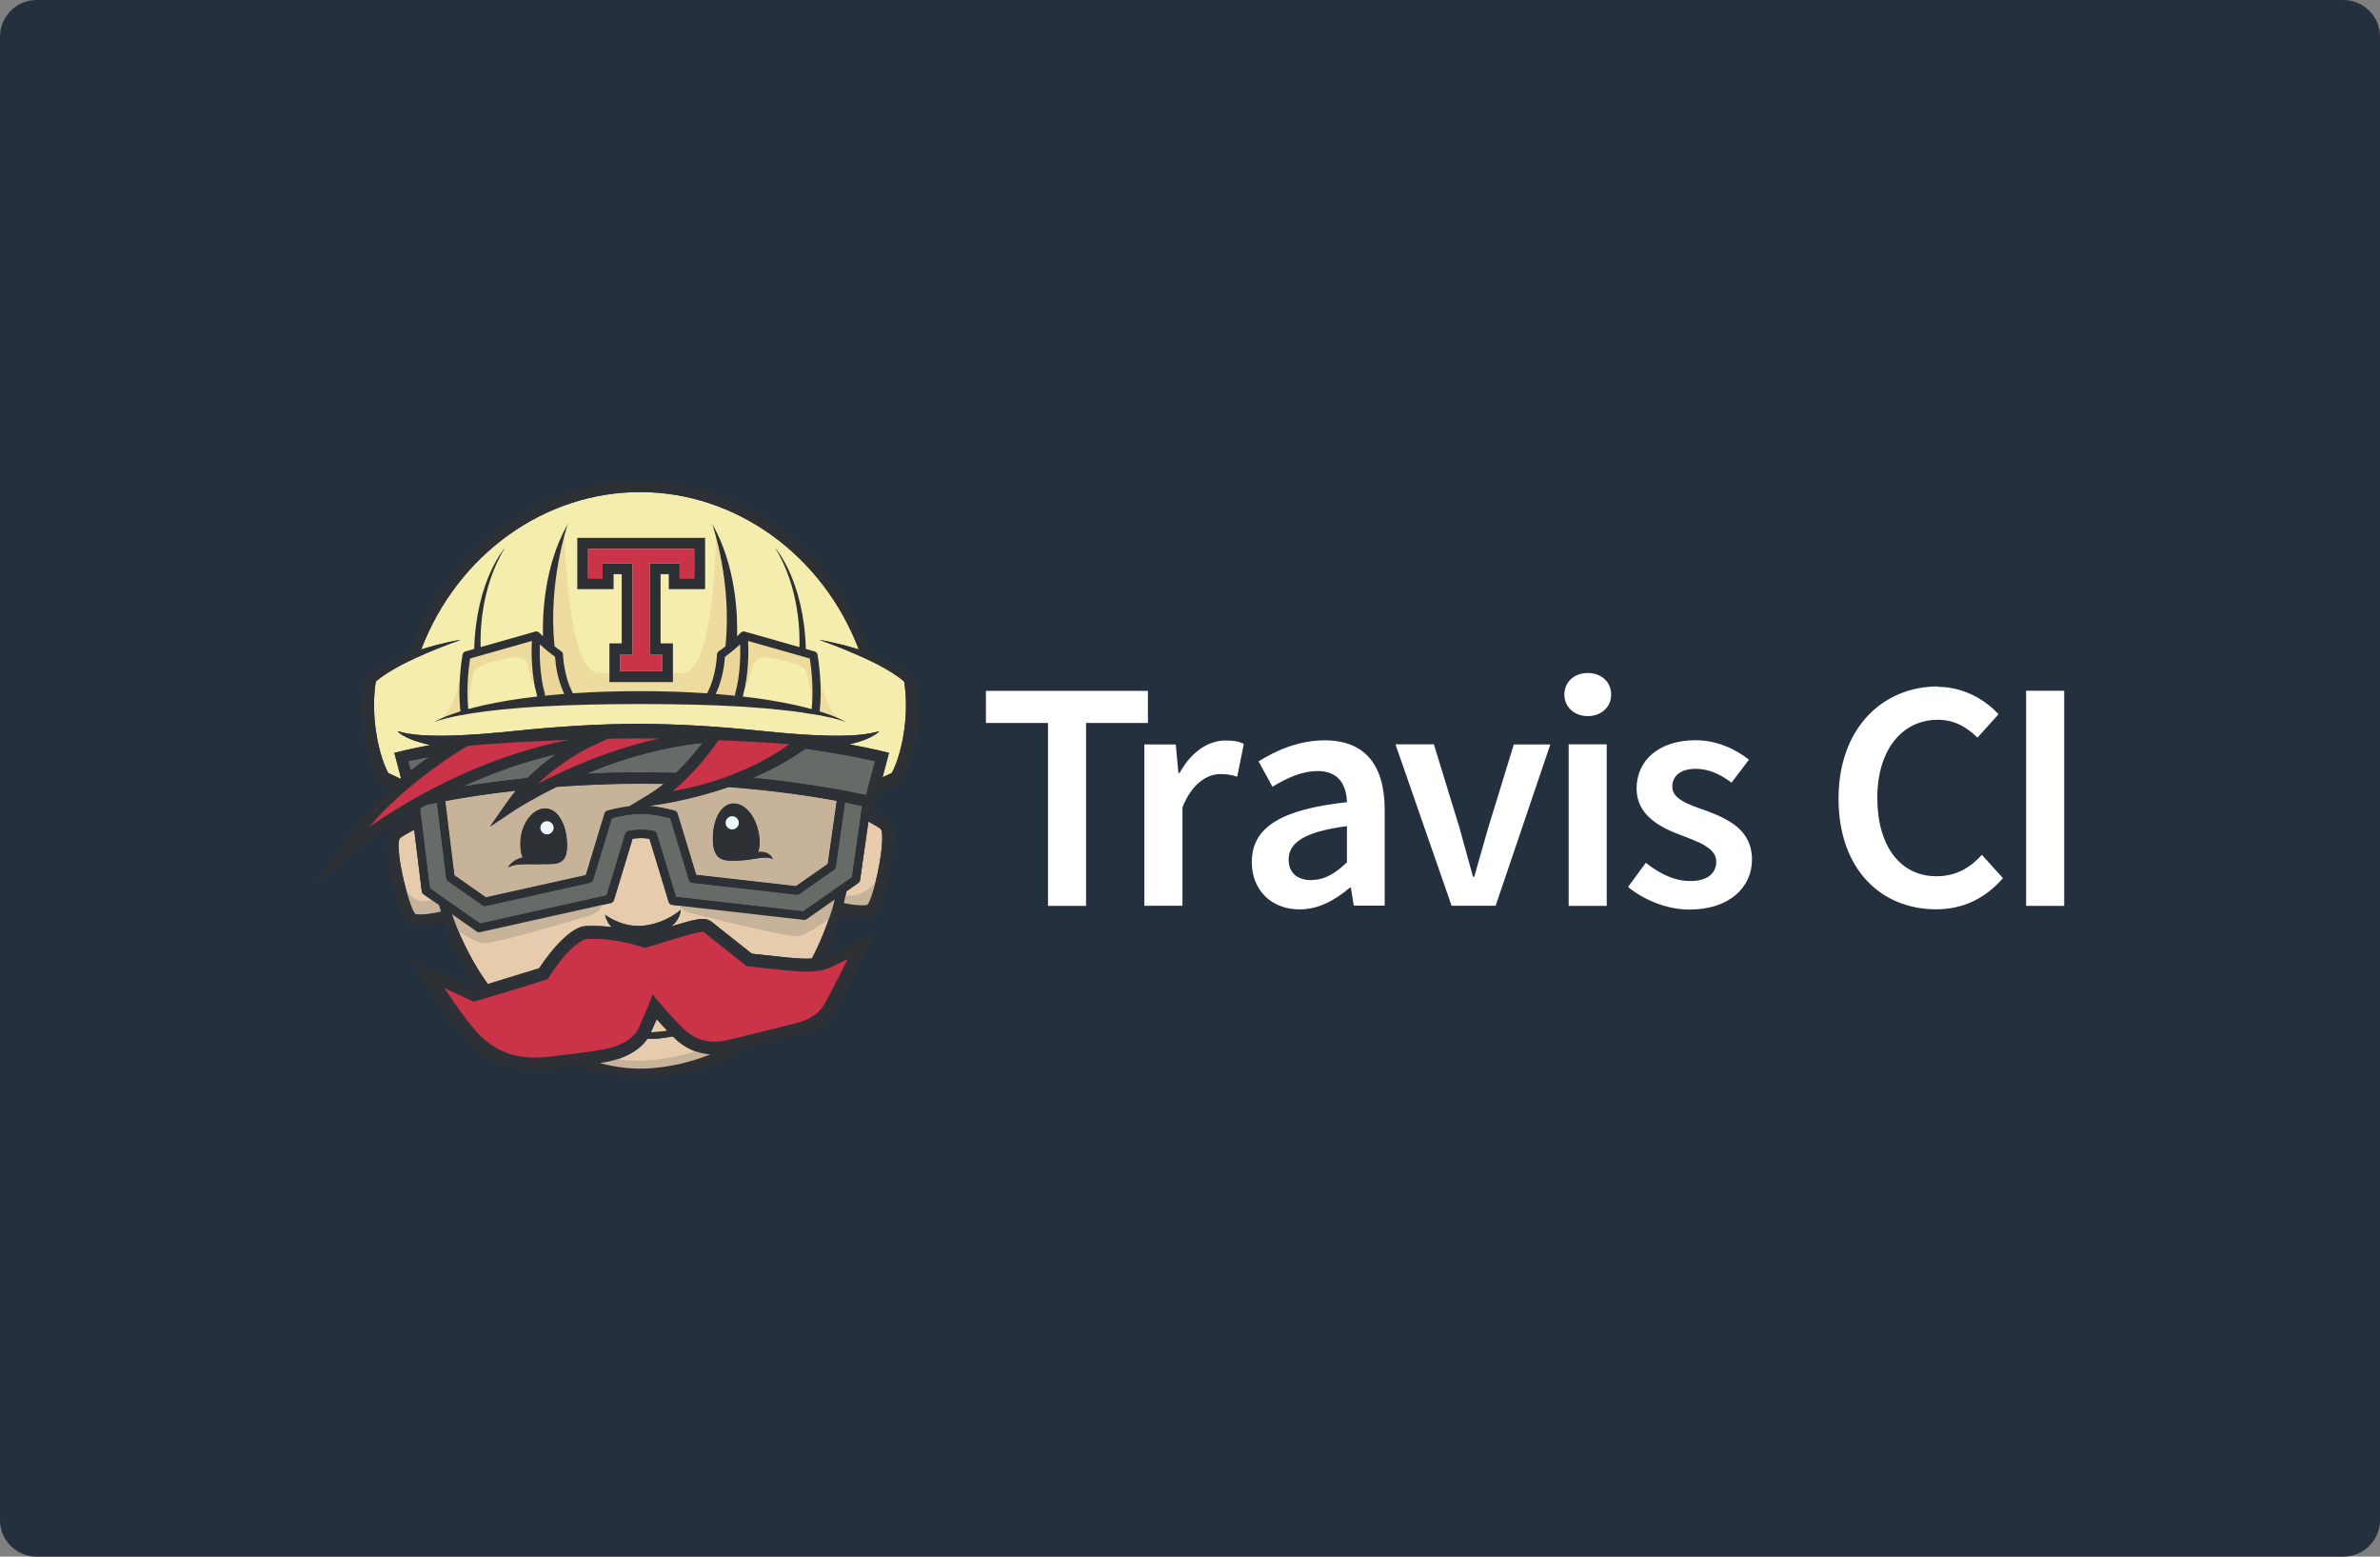 <?xml version="1.0" encoding="UTF-8"?>
<svg xmlns="http://www.w3.org/2000/svg" width="520" height="340" viewBox="0 0 520 340" fill="none">
  <rect x="0" y="0" width="520" height="340" fill="#808080" stroke="none"/>
  <g clip-path="url(#clip0_401_557)">
    <path d="M0 8C0 3.582 3.582 0 8 0H512C516.418 0 520 3.582 520 8V332C520 336.418 516.418 340 512 340H8C3.582 340 0 336.418 0 332V8Z" fill="#25303E"></path>
    <path d="M228.977 157.914H215.409V150.892H250.806V157.914H237.291V197.859H228.974V157.886L228.977 157.914ZM250.029 162.595H256.891L257.468 168.836H257.729C260.249 164.236 263.971 161.74 267.736 161.74C269.554 161.74 270.673 161.943 271.766 162.469L270.307 169.644C269.133 169.256 267.904 169.062 266.667 169.07C263.862 169.07 260.483 170.994 258.35 176.346V197.839H250.025V162.568L250.029 162.595ZM294.29 175.329C294.212 171.564 292.594 168.416 287.895 168.416C284.388 168.416 281.087 169.976 278.024 171.842L274.985 166.306C278.886 163.863 283.821 161.706 289.408 161.706C298.245 161.706 302.536 167.086 302.536 176.91V197.805H295.779L295.155 193.904H294.893C291.773 196.55 288.136 198.633 283.977 198.633C277.817 198.633 273.502 194.474 273.502 188.287C273.502 180.749 279.819 176.801 294.242 175.213L294.29 175.329ZM286.572 192.195C289.483 192.195 291.695 190.79 294.29 188.348V180.444C284.724 181.692 281.555 184.209 281.555 187.72C281.555 190.841 283.635 192.242 286.596 192.242L286.572 192.195ZM304.89 162.568H313.286L318.9 180.865L321.837 191.516H322.098L325.138 180.865L330.752 162.595H338.73L326.776 197.839H317.156L304.89 162.568ZM341.797 151.73C341.797 148.924 343.954 147.001 346.919 147.001C349.856 147.001 352.014 148.924 352.014 151.73C352.014 154.433 349.856 156.411 346.919 156.411C343.981 156.411 341.797 154.437 341.797 151.73ZM342.733 162.568H351.05V197.859H342.733V162.568ZM359.626 188.484C362.797 190.926 365.81 192.435 369.395 192.435C373.194 192.435 374.982 190.617 374.982 188.195C374.982 185.234 371.217 183.935 367.445 182.476C362.818 180.787 357.573 178.134 357.573 172.232C357.573 166.048 362.512 161.682 370.437 161.682C375.297 161.682 379.273 163.717 382.133 165.922L378.313 170.943C375.871 169.125 373.374 167.924 370.518 167.924C367.01 167.924 365.372 169.62 365.372 171.825C365.372 174.528 368.88 175.726 372.648 177.021C377.482 178.84 382.784 181.18 382.784 187.754C382.784 193.731 377.95 198.67 369.063 198.67C364.256 198.67 359.192 196.591 355.704 193.731L359.605 188.429L359.626 188.484ZM423.296 150.017C429.016 150.017 433.693 152.798 436.655 155.994L432.055 161.116C429.613 158.741 426.96 157.215 423.371 157.215C415.678 157.215 410.169 163.711 410.169 174.237C410.169 184.888 415.264 191.391 423.086 191.391C427.245 191.391 430.362 189.65 433.015 186.709L437.615 191.804C433.849 196.17 428.965 198.613 423.008 198.613C411.102 198.613 401.699 189.983 401.699 174.443C401.699 159.057 411.315 149.935 423.408 149.935L423.296 150.017ZM442.682 150.875H451V197.863H442.682V150.865V150.875Z" fill="white"></path>
    <path d="M100.43 161.948C100.43 161.948 79.96 176.356 79.16 181.844L80.696 181.529C80.696 181.529 105.209 165.281 124.64 163.307L125.08 160.84L100.431 161.954L100.43 161.948ZM132.564 159.889L116.448 171.325L117.32 172.024C117.977 171.494 145.961 162.947 145.961 162.947L151.861 159.249C147.903 159.742 132.573 159.889 132.573 159.889H132.564ZM146.577 173.721C158.026 173.721 175.189 162.508 175.189 162.508L169.641 161.452C169.366 161.727 160.694 161.148 160.694 161.148L156.578 160.005L146.743 171.212L145.943 173.156C146.65 172.869 146.578 173.722 146.578 173.722L146.577 173.721ZM183.938 209.481L180.401 210.477L164.059 210.124L153.837 202.174L141.48 205.266L127.189 204.029L119.186 212.774L104.169 217.26L96.671 214.936L96.294 214.611L99.659 222.851C99.659 222.851 107.282 231.024 111.539 231.985C115.797 232.946 123.488 231.916 129.258 231.022C135.027 230.129 139.627 228.062 141.481 224.705C143.335 221.349 143.61 220.378 143.61 220.378C143.61 220.378 149.104 228.139 153.843 229.032C158.581 229.925 172.659 225.117 172.659 225.117C172.659 225.117 181.244 222.781 182.754 219.829C184.264 216.877 188.249 207.199 188.249 207.199L183.938 209.488V209.481ZM98.244 216.195L98.007 216.085L96.683 214.944L98.244 216.195Z" fill="#CB3349"></path>
    <path d="M197.821 151.102L197.689 149.78L197.548 148.843C196.368 147.85 195.028 146.968 193.632 146.166C192.119 145.282 190.538 144.491 188.922 143.756L184.015 141.647L181.517 140.675L178.994 139.738L184.266 140.883L187.648 141.855C179.68 121.032 160.631 107.471 139.833 107.471C119.035 107.471 99.985 121.032 92.019 141.855C93.14 141.505 94.267 141.177 95.399 140.883C97.144 140.434 98.9 140.032 100.673 139.738L98.147 140.675L95.641 141.646C93.984 142.314 92.342 142.999 90.734 143.756C89.123 144.49 87.539 145.282 86.027 146.165C84.632 146.968 83.292 147.851 82.108 148.842C82.059 149.143 82.01 149.467 81.977 149.779C81.924 150.218 81.875 150.659 81.845 151.101C81.767 151.989 81.736 152.879 81.729 153.772C81.711 155.557 81.831 157.341 82.058 159.1C82.301 160.871 82.626 162.63 83.107 164.33C83.344 165.182 83.612 166.022 83.922 166.835C84.078 167.241 84.248 167.641 84.425 168.03C84.512 168.221 84.603 168.41 84.697 168.598L84.81 168.814L85.209 169.011L86.001 169.389L87.559 170.113C87.587 170.089 87.614 170.064 87.64 170.038L86.17 164.438C86.481 164.352 89.273 163.632 94.084 162.716C93.69 162.643 93.304 162.559 92.919 162.466C91.823 162.194 90.741 161.861 89.695 161.438C89.169 161.219 88.664 160.979 88.176 160.704C87.688 160.424 87.208 160.107 86.836 159.686C92.122 161.411 103.044 160.629 112.754 159.627C121.634 158.712 130.534 158.118 139.481 158.101C148.428 158.118 157.332 158.712 166.208 159.627C175.921 160.63 186.843 161.411 192.129 159.686C191.758 160.107 191.278 160.425 190.79 160.704C190.298 160.977 189.791 161.222 189.272 161.438C188.225 161.862 187.144 162.194 186.049 162.466C185.886 162.506 185.722 162.541 185.56 162.576C190.835 163.554 193.907 164.35 194.235 164.437L192.829 169.766L193.684 169.388L194.474 169.01L194.874 168.812L194.983 168.597C195.08 168.41 195.172 168.22 195.259 168.028C195.436 167.64 195.606 167.239 195.761 166.834C196.072 166.021 196.341 165.181 196.577 164.329C197.057 162.628 197.383 160.869 197.626 159.099C197.853 157.333 197.972 155.548 197.955 153.771C197.948 152.879 197.915 151.995 197.837 151.1L197.821 151.102Z" fill="#F4EDAE"></path>
    <path d="M145.824 225.156L143.728 225.403L142.373 225.47L142.214 225.474L143.477 222.619L145.824 225.156V225.156ZM147.345 226.708C149.519 228.86 152.212 230.093 155.176 230.312C150.196 232.335 145.505 233.115 141.89 233.358C138.287 233.6 134.633 233.174 131.053 232.194C131.314 232.145 131.576 232.103 131.838 232.069C132.132 232.033 138.552 231.196 141.446 226.893H141.717H142.428C142.908 226.893 143.345 226.854 143.805 226.836C144.883 226.742 145.954 226.588 147.014 226.373L147.345 226.702V226.708Z" fill="#E6CCAD"></path>
    <path d="M153.505 162.275L152.816 163.159C151.544 164.767 149.781 166.823 147.689 168.834L140.187 168.717C135.938 168.717 131.862 168.829 127.993 169.018C133.453 166.749 140.029 164.533 147.136 163.202C149.213 162.808 151.346 162.494 153.499 162.275H153.505ZM121.507 164.724C119.555 166.095 117.351 167.844 115.214 169.967C109.741 170.514 104.967 171.178 101.027 171.808C107.083 169.025 113.994 166.462 121.507 164.717V164.724ZM188.38 176.024L186.154 191.601L175.489 199.07L147.675 195.908L143.488 182.12C143.389 181.791 143.106 181.538 142.759 181.482C141.728 181.316 140.817 181.231 140.057 181.231C139.297 181.231 138.386 181.316 137.35 181.482C137.007 181.539 136.725 181.785 136.622 182.12L132.544 195.573L104.885 201.728L93.918 194.048L91.758 176.568L93.19 175.779L95.476 175.316L97.511 191.809C97.527 191.936 97.57 192.059 97.636 192.168C97.702 192.278 97.791 192.372 97.896 192.445L105.436 197.729C105.591 197.834 105.776 197.891 105.959 197.891C106.025 197.891 106.091 197.884 106.16 197.869L128.901 192.809C128.98 192.791 129.056 192.764 129.127 192.727C129.234 192.671 129.329 192.594 129.406 192.5C129.483 192.407 129.541 192.299 129.576 192.183L133.671 178.7C134.769 178.417 137.583 177.759 140.056 177.759C142.522 177.759 145.338 178.417 146.436 178.7L150.531 192.183C150.636 192.533 150.942 192.783 151.305 192.826L174.045 195.409C174.266 195.434 174.491 195.376 174.672 195.25L182.217 189.971C182.317 189.897 182.403 189.805 182.467 189.698C182.532 189.591 182.575 189.472 182.594 189.349L184.608 175.259L188.379 176.03L188.38 176.024ZM191.189 166.255L189.231 173.688C185.227 172.806 176.433 171.074 164.462 169.908C168.373 168.24 172.355 166.149 175.993 163.527C183.117 164.534 188.347 165.612 191.189 166.255Z" fill="#656C67"></path>
    <path d="M110.995 189.488C112.545 188.65 114.297 188.774 117.047 188.778L117.967 188.774L118.795 188.76C121.621 188.732 123.972 189.001 123.93 184.563C123.888 180.125 121.916 176.539 119.092 176.567C116.266 176.592 113.531 180.227 113.7 184.662C113.746 185.818 113.916 186.651 114.188 187.252C111.725 187.869 111.046 189.393 111.008 189.489L110.995 189.488ZM144.975 171.234C143.88 172.122 142.726 172.944 141.522 173.676L137.511 176.096C134.996 176.403 132.812 177.025 132.689 177.061C132.616 177.081 132.545 177.114 132.481 177.153C132.286 177.265 132.139 177.453 132.066 177.676L127.981 191.135L106.152 195.989L99.276 191.174L97.277 174.97C101.181 174.246 106.403 173.422 112.669 172.72C111.997 173.526 111.345 174.37 110.726 175.256L106.991 180.617L112.429 176.992C112.51 176.936 115.972 174.657 121.637 171.888C127.282 171.464 133.512 171.19 140.179 171.19L144.968 171.236L144.975 171.234Z" fill="#E5CAA3"></path>
    <path d="M168.879 187.671C168.851 187.565 168.257 185.781 165.628 186.094C165.931 185.434 166.066 184.544 165.97 183.331C165.623 178.904 163.047 175.385 160.224 175.483C157.401 175.582 155.592 179.253 155.748 183.691C155.903 188.125 158.274 188.095 161.097 187.996C164.893 187.925 166.978 186.759 168.879 187.678V187.671ZM182.811 174.919L180.843 188.696L173.91 193.551L152.11 191.073L148.043 177.678C147.998 177.533 147.917 177.401 147.809 177.293C147.7 177.186 147.567 177.107 147.421 177.064C147.286 177.025 144.587 176.255 141.724 176.007L142.247 175.972C142.699 175.939 150.219 175.018 159.197 171.922C169.14 172.685 177.259 173.908 182.811 174.92L182.811 174.919Z" fill="#E5CAA3"></path>
    <path d="M110.995 189.488C112.545 188.65 114.297 188.774 117.047 188.778L117.967 188.774L118.795 188.76C121.621 188.732 123.972 189.001 123.93 184.563C123.888 180.125 121.916 176.539 119.092 176.567C116.266 176.592 113.531 180.227 113.7 184.662C113.746 185.818 113.916 186.651 114.188 187.252C111.725 187.869 111.046 189.393 111.008 189.489L110.995 189.488ZM144.975 171.234C143.88 172.122 142.726 172.944 141.522 173.676L137.511 176.096C134.996 176.403 132.812 177.025 132.689 177.061C132.616 177.081 132.545 177.114 132.481 177.153C132.286 177.265 132.139 177.453 132.066 177.676L127.981 191.135L106.152 195.989L99.276 191.174L97.277 174.97C101.181 174.246 106.403 173.422 112.669 172.72C111.997 173.526 111.345 174.37 110.726 175.256L106.991 180.617L112.429 176.992C112.51 176.936 115.972 174.657 121.637 171.888C127.282 171.464 133.512 171.19 140.179 171.19L144.968 171.236L144.975 171.234Z" fill="#C7B39A"></path>
    <path d="M168.879 187.671C168.851 187.565 168.257 185.781 165.628 186.094C165.931 185.434 166.066 184.544 165.97 183.331C165.623 178.904 163.047 175.385 160.224 175.483C157.401 175.582 155.592 179.253 155.748 183.691C155.903 188.125 158.274 188.095 161.097 187.996C164.893 187.925 166.978 186.759 168.879 187.678V187.671ZM182.811 174.919L180.843 188.696L173.91 193.551L152.11 191.073L148.043 177.678C147.998 177.533 147.917 177.401 147.809 177.293C147.7 177.186 147.567 177.107 147.421 177.064C147.286 177.025 144.587 176.255 141.724 176.007L142.247 175.972C142.699 175.939 150.219 175.018 159.197 171.922C169.14 172.685 177.259 173.908 182.811 174.92L182.811 174.919Z" fill="#C7B39A"></path>
    <path d="M192.327 180.978C192.661 181.254 192.919 181.967 192.627 185.292C192.258 189.362 190.548 196.508 189.489 197.659C188.319 197.885 185.868 197.617 184.372 197.267C184.631 196.241 184.705 195.75 184.913 194.702L187.528 192.873C187.63 192.802 187.717 192.71 187.783 192.603C187.848 192.497 187.892 192.378 187.909 192.254L189.737 179.449C190.846 180.049 191.987 180.699 192.327 180.979L192.327 180.978ZM95.929 197.69L96.339 199.072C94.932 199.485 92.067 199.881 90.771 199.655C89.697 198.572 87.692 191.125 87.255 187.171C86.898 183.967 87.148 183.274 87.474 183.004C87.852 182.686 89.269 181.88 90.495 181.223L92.153 194.676C92.185 194.934 92.322 195.162 92.538 195.312L95.93 197.691L95.929 197.69ZM148.817 197.878L148.718 198.737C148.718 198.737 145.706 201.531 140.854 202.158C136.001 202.784 132.19 199.801 132.19 199.801C132.349 200.32 132.576 201.49 133.674 202.489C132.382 202.335 130.986 202.231 129.521 202.231C128.995 202.231 128.468 202.245 127.942 202.271C124.956 202.427 120.756 206.941 117.802 211.489L106.58 214.934C101.686 208.159 99.28 201.224 99.035 200.507L99.038 200.503L98.749 199.669L100.007 200.549V200.552L103.116 202.723L104.155 203.447C104.311 203.557 104.494 203.613 104.678 203.613C104.745 203.613 104.812 203.606 104.878 203.593L133.451 197.232C133.771 197.161 134.029 196.921 134.125 196.607L138.199 183.188C138.903 183.092 139.52 183.043 140.05 183.043C140.581 183.043 141.199 183.092 141.902 183.188L146.095 197C146.202 197.35 146.505 197.605 146.865 197.642L148.818 197.866L148.817 197.878ZM181.438 197.136L182.36 196.489L181.869 198.394C180.586 202.504 179.073 206.139 177.392 209.351C176.998 209.378 176.603 209.391 176.208 209.391C174.911 209.391 173.586 209.281 172.12 209.147L164.262 208.303L156.276 201.979L155.944 201.702C155.393 201.237 154.76 200.707 153.499 200.707C152.347 200.707 150.665 201.127 146.592 202.357C148.705 200.778 148.718 198.739 148.718 198.739L148.817 197.88L175.622 200.926C175.843 200.951 176.066 200.894 176.25 200.768L181.43 197.138L181.438 197.136Z" fill="#E6CCAD"></path>
    <path d="M161.71 140.742C161.792 143.127 161.732 147.448 160.621 151.494C160.577 151.65 160.583 151.81 160.621 151.957L156.381 151.563C157.968 148.238 158.314 144.698 158.389 143.45C159.607 142.584 160.82 141.545 161.711 140.736L161.71 140.742ZM121.268 143.456C121.341 144.703 121.687 148.236 123.271 151.558L119.035 151.95C119.073 151.805 119.078 151.649 119.035 151.494C117.926 147.455 117.87 143.13 117.947 140.742C118.837 141.551 120.052 142.583 121.269 143.456H121.268Z" fill="#EBD599"></path>
    <path d="M168.879 187.67C166.971 186.752 164.893 187.918 161.098 187.988C158.275 188.087 155.904 188.119 155.749 183.684C155.593 179.246 157.402 175.576 160.225 175.476C163.049 175.376 165.624 178.897 165.971 183.324C166.067 184.543 165.932 185.433 165.629 186.087C168.258 185.773 168.853 187.557 168.879 187.663V187.67ZM160.006 181.172C160.802 181.154 161.437 180.497 161.423 179.702C161.409 178.907 160.752 178.268 159.953 178.286C159.764 178.289 159.576 178.33 159.403 178.405C159.229 178.481 159.072 178.59 158.94 178.727C158.809 178.863 158.705 179.024 158.636 179.201C158.567 179.377 158.534 179.566 158.537 179.755C158.551 180.55 159.208 181.187 160.006 181.172Z" fill="#2D3136"></path>
    <path d="M160.006 181.166C160.802 181.151 161.437 180.493 161.422 179.696C161.407 178.899 160.75 178.265 159.953 178.28C159.156 178.294 158.522 178.952 158.536 179.749C158.551 180.546 159.209 181.18 160.006 181.166Z" fill="#EDF6FA"></path>
    <path d="M123.917 184.564C123.958 189.002 121.608 188.734 118.782 188.761L117.954 188.775C117.65 188.783 117.345 188.785 117.04 188.778C114.298 188.775 112.545 188.651 110.988 189.489C111.026 189.394 111.712 187.871 114.169 187.252C113.896 186.651 113.726 185.818 113.681 184.663C113.511 180.229 116.246 176.591 119.073 176.567C121.899 176.544 123.868 180.126 123.91 184.564H123.917ZM119.553 182.242C120.349 182.222 120.977 181.556 120.956 180.762C120.934 179.963 120.272 179.334 119.476 179.356C118.677 179.376 118.047 180.04 118.068 180.836C118.089 181.635 118.754 182.263 119.552 182.242L119.553 182.242Z" fill="#2D3136"></path>
    <path d="M119.552 182.245C120.349 182.224 120.979 181.561 120.959 180.764C120.938 179.967 120.275 179.337 119.478 179.358C118.681 179.378 118.051 180.041 118.072 180.838C118.092 181.636 118.755 182.265 119.552 182.245Z" fill="#EDF6FA"></path>
    <path opacity="0.8" d="M102.351 154.437C102.351 154.437 102.79 148.72 103.686 146.529C104.148 145.399 106.973 144.687 109.13 144.16C111.288 143.634 114.727 142.62 115.395 145.65C116.064 148.68 117.141 150.888 117.86 151.863L116.936 139.385L102.088 142.985L101.112 154.026L101.575 154.899L102.344 154.437M177.444 154.437C177.444 154.437 177.005 148.72 176.108 146.529C175.646 145.399 172.821 144.687 170.665 144.16C168.509 143.634 165.073 142.62 164.399 145.65C163.724 148.68 162.653 150.888 161.933 151.863L162.859 139.385L177.7 142.979L178.676 154.021L178.213 154.894L177.444 154.432" fill="#EBD599"></path>
    <path opacity="0.75" d="M156.466 117.089C156.466 117.089 156.073 147.02 149.083 147.02H130.909C123.919 147.02 123.355 117.109 123.355 117.109L119.915 127.258L119.971 141.192L122.409 143.131L123.517 149.114L125.068 152.605L154.987 152.66L156.371 150.161L157.536 145.951L157.703 143.291L161.007 133.858L156.46 117.084L156.466 117.089ZM178.48 144.991C178.48 144.991 179.918 155.313 183.725 157.175L178.395 155.567L178.48 144.991H178.48ZM101.172 144.991C101.172 144.991 99.734 155.313 95.926 157.175L101.257 155.567L101.172 144.991Z" fill="#EBD599"></path>
    <path d="M179.504 155.52C181.316 156.113 183.139 156.742 184.79 157.707C183.907 157.357 182.994 157.107 182.076 156.88L179.313 156.272L173.723 155.4L168.101 154.792L162.462 154.364C154.933 153.901 147.382 153.785 139.833 153.777C132.28 153.781 124.729 153.922 117.205 154.367C115.322 154.477 113.445 154.631 111.566 154.795C109.687 154.953 107.813 155.156 105.944 155.402C104.071 155.629 102.209 155.926 100.354 156.275C99.426 156.449 98.503 156.651 97.587 156.88C96.666 157.106 95.757 157.357 94.873 157.707C96.518 156.742 98.346 156.11 100.162 155.516C100.315 155.467 100.469 155.424 100.624 155.375C100.614 155.336 100.603 155.301 100.596 155.259C100.564 155.05 99.892 150.088 101.057 142.994C101.113 142.654 101.357 142.379 101.689 142.287L103.608 141.741C104.025 126.858 110.155 119.858 110.346 119.642C104.869 128.455 104.919 138.907 105.014 141.341L116.939 137.952C116.949 137.948 116.956 137.948 116.966 137.945C117.016 137.935 117.065 137.927 117.115 137.924C117.128 137.924 117.148 137.92 117.164 137.92C117.23 137.918 117.296 137.924 117.36 137.938C117.37 137.938 117.379 137.945 117.395 137.948C117.444 137.959 117.49 137.976 117.542 137.998C117.564 138.008 117.577 138.02 117.599 138.031C117.639 138.053 117.678 138.078 117.715 138.104C117.726 138.111 117.737 138.115 117.748 138.126C117.754 138.133 117.761 138.141 117.769 138.147C117.779 138.158 117.793 138.165 117.804 138.176C118.077 138.446 118.354 138.711 118.635 138.972C118.515 135.043 118.702 123.771 124.069 114.436C123.956 114.763 119.698 127.216 121.165 141.172C121.639 141.554 122.128 141.916 122.631 142.257C122.748 142.337 122.844 142.444 122.911 142.569C122.978 142.694 123.014 142.833 123.016 142.974C123.02 143.02 123.122 147.469 125.087 151.253C125.115 151.31 125.136 151.37 125.154 151.43C130.042 151.097 134.941 150.969 139.831 150.96C144.723 150.963 149.62 151.105 154.505 151.44C154.522 151.375 154.546 151.312 154.577 151.253C156.542 147.468 156.644 143.02 156.644 142.973C156.651 142.687 156.796 142.419 157.039 142.25C157.54 141.907 158.028 141.545 158.502 141.165C159.972 127.208 155.713 114.755 155.608 114.428C160.971 123.769 161.162 135.041 161.042 138.964L161.871 138.175C161.882 138.164 161.898 138.157 161.906 138.146C161.914 138.139 161.918 138.133 161.928 138.125C161.938 138.117 161.95 138.11 161.961 138.103C162 138.075 162.04 138.05 162.077 138.025C162.096 138.019 162.113 138.008 162.13 137.997C162.18 137.976 162.232 137.958 162.285 137.945C162.296 137.945 162.307 137.938 162.318 137.938C162.382 137.924 162.447 137.918 162.513 137.92C162.53 137.92 162.546 137.924 162.559 137.924C162.61 137.928 162.66 137.935 162.71 137.945C162.718 137.949 162.728 137.949 162.738 137.952L174.664 141.341C174.76 138.907 174.808 128.448 169.333 119.642C169.53 119.858 175.648 126.858 176.067 141.741L177.989 142.287C178.151 142.333 178.296 142.424 178.408 142.549C178.52 142.674 178.594 142.828 178.622 142.994C179.791 150.089 179.116 155.05 179.088 155.259C179.081 155.299 179.071 155.339 179.06 155.379L179.525 155.52H179.504ZM177.335 154.883C177.427 154.089 177.861 149.752 176.94 143.832L163.449 139.996C163.57 142.281 163.623 147.239 162.326 151.968C162.309 152.026 162.286 152.083 162.259 152.137C162.393 152.151 162.528 152.162 162.658 152.18C166.454 152.614 170.223 153.222 173.972 154.041C175.099 154.303 176.226 154.583 177.343 154.885L177.335 154.883ZM160.627 151.495C161.737 147.45 161.798 143.128 161.715 140.744C160.825 141.553 159.612 142.585 158.393 143.457C158.318 144.704 157.972 148.245 156.386 151.569L160.626 151.964C160.585 151.812 160.585 151.653 160.626 151.501L160.627 151.495ZM123.276 151.56C121.692 148.238 121.346 144.704 121.272 143.458C120.05 142.592 118.841 141.553 117.95 140.744C117.872 143.132 117.929 147.458 119.038 151.496C119.081 151.652 119.077 151.807 119.038 151.953L123.275 151.56H123.276ZM117.4 152.128C117.374 152.076 117.353 152.022 117.335 151.966C116.036 147.238 116.086 142.281 116.209 139.994L102.709 143.831C101.801 149.739 102.225 154.081 102.316 154.88C103.437 154.576 104.553 154.296 105.691 154.035C107.556 153.622 109.436 153.276 111.319 152.958C113.207 152.643 115.1 152.403 116.993 152.174C117.128 152.156 117.259 152.146 117.393 152.128L117.4 152.128ZM154.057 117.481V128.681H146.119V125.409H144.329V140.525H147.026V148.978H133.147V140.525H135.838V125.409H134.062V128.681H126.129V117.481H154.064L154.057 117.481ZM151.672 126.301V119.855H128.495V126.301H131.663V123.029H138.217V142.912H135.52V146.599H144.641V142.912H141.944V123.029H148.498V126.301H151.665L151.672 126.301Z" fill="#2D3136"></path>
    <path d="M135.52 146.598V142.91H138.217V123.028H131.663V126.3H128.495V119.854H151.666V126.3H148.498V123.028H141.943V142.91H144.641V146.598H135.52Z" fill="#CB3349"></path>
    <path d="M89.191 166.256L93.829 165.289L89.736 168.313L89.19 166.256H89.191Z" fill="#656C67"></path>
    <path d="M131.558 196.948C131.558 196.948 131.882 199.03 128.967 199.921C126.053 200.812 107.6 206.312 105.495 206.014C103.39 205.716 98.049 202.15 98.049 202.15L96.753 197.543L104.657 202.471L131.557 196.948L131.558 196.948ZM148.09 196.545C148.09 196.545 147.857 198.638 150.807 199.403C153.756 200.168 172.432 204.859 174.521 204.471C176.61 204.082 181.792 200.287 181.792 200.287L182.886 195.627L175.62 199.961L148.089 196.545L148.09 196.545Z" fill="#C7B39A"></path>
    <path d="M87.69 193.117C87.69 193.117 90.247 198.231 94.377 196.46L97.327 197.542L97.033 199.713L90.836 200.499L89.165 199.517L87.69 193.123V193.117ZM192.373 191.713C192.373 191.713 188.194 197.051 184.063 195.281L182.734 196.137L183.029 198.308L189.226 199.095L190.897 198.111L192.373 191.72V191.713ZM127.729 231.893C127.729 231.893 142.879 239.524 160.032 229.138L154.523 228.763C154.523 228.763 142.504 233.521 132.988 230.892L127.729 231.893Z" fill="#C7B39A"></path>
    <path d="M143.087 217.821L144.135 219.071C144.159 219.101 146.488 221.873 149.336 224.697C151.23 226.574 153.518 227.523 156.14 227.523C157.034 227.523 157.975 227.408 158.926 227.179L161.746 226.502L171.243 224.149C171.628 224.04 172.057 223.942 172.509 223.838C175.098 223.24 178.647 222.416 180.526 218.648L185.26 209.465C184.035 210.031 182.75 210.649 181.838 211.123C180.431 211.862 178.59 212.219 176.208 212.219C174.793 212.219 173.402 212.101 171.863 211.963C168.788 211.68 163.584 211.068 163.531 211.06L163.132 211.016L162.818 210.764C162.772 210.73 158.211 207.097 154.525 204.199L154.118 203.862C153.723 203.531 153.723 203.531 153.498 203.531C152.316 203.531 148.88 204.597 141.353 206.93L140.891 207.077L140.437 206.906C140.386 206.889 135.448 205.064 129.531 205.064C129.051 205.064 128.572 205.076 128.093 205.101C127.501 205.131 124.174 206.711 119.92 213.442L119.644 213.874L119.157 214.03C119.086 214.055 111.764 216.418 104 218.638L103.496 218.782L103.019 218.56C102.968 218.54 99.93 217.13 97.039 215.801C98.616 218.13 100.632 221.036 102.407 223.315C105.505 227.306 109.413 230.994 116.901 230.994C117.891 230.992 118.88 230.933 119.863 230.82C127.481 229.958 129.443 229.611 130.499 229.427C130.856 229.367 131.139 229.315 131.5 229.271C131.558 229.264 137.795 228.457 139.546 224.53L141.73 219.498L142.367 217.799C142.367 217.799 142.446 217.358 142.576 217.222L142.591 217.235C142.792 217.38 143.089 217.829 143.089 217.829L143.087 217.821ZM95.641 141.64C93.986 142.307 92.342 142.995 90.734 143.752C89.123 144.488 87.54 145.278 86.028 146.159C84.633 146.963 83.293 147.845 82.111 148.841C82.06 149.14 82.012 149.467 81.973 149.777L81.836 151.099C81.757 151.984 81.727 152.877 81.718 153.77C81.7 155.554 81.823 157.339 82.048 159.106C82.292 160.877 82.616 162.638 83.096 164.337C83.335 165.188 83.601 166.029 83.914 166.839C84.067 167.249 84.238 167.647 84.415 168.035C84.502 168.226 84.593 168.415 84.687 168.603L84.8 168.818C84.931 168.886 85.064 168.951 85.198 169.015L85.991 169.393L87.548 170.112C87.578 170.087 87.606 170.06 87.629 170.037L86.162 164.439C86.472 164.353 89.265 163.631 94.077 162.715C93.682 162.643 93.294 162.559 92.909 162.465C91.816 162.193 90.732 161.86 89.688 161.437C89.17 161.216 88.655 160.977 88.168 160.7C87.681 160.424 87.201 160.105 86.829 159.683C92.114 161.414 103.035 160.631 112.745 159.631C121.625 158.715 130.524 158.123 139.47 158.102C148.416 158.122 157.322 158.714 166.197 159.631C175.913 160.632 186.835 161.416 192.119 159.689C191.748 160.112 191.268 160.427 190.781 160.707C190.293 160.986 189.78 161.221 189.261 161.444C188.212 161.866 187.133 162.2 186.036 162.472L185.549 162.581C190.825 163.558 193.897 164.355 194.223 164.444L192.817 169.777L193.664 169.399L194.458 169.022L194.857 168.824L194.966 168.61C195.062 168.422 195.154 168.233 195.241 168.041C195.419 167.653 195.589 167.255 195.746 166.846C196.057 166.025 196.328 165.19 196.559 164.343C197.039 162.644 197.367 160.883 197.608 159.112C197.836 157.345 197.956 155.56 197.938 153.776C197.932 152.884 197.898 151.991 197.823 151.105C197.785 150.663 197.737 150.224 197.683 149.783C197.643 149.47 197.597 149.158 197.542 148.847C196.36 147.852 195.023 146.97 193.626 146.166C192.113 145.284 190.531 144.495 188.916 143.758C187.312 143.002 185.664 142.314 184.009 141.647L181.509 140.676L178.986 139.74C180.76 140.032 182.519 140.437 184.257 140.884C185.393 141.18 186.52 141.505 187.639 141.859C179.68 121.034 160.623 107.473 139.826 107.473C119.025 107.473 99.978 121.034 92.014 141.859C93.133 141.508 94.261 141.178 95.391 140.885C97.135 140.439 98.892 140.034 100.667 139.74L98.14 140.676C97.302 140.989 96.469 141.312 95.641 141.647L95.641 141.64ZM200.516 153.689C200.612 155.605 200.561 157.526 200.347 159.433C200.146 161.337 199.785 163.224 199.281 165.094C199.019 166.029 198.71 166.95 198.357 167.855C198.177 168.311 197.982 168.765 197.765 169.217C197.658 169.445 197.543 169.67 197.421 169.891L197.235 170.228C197.166 170.35 197.112 170.442 197.006 170.606L196.812 170.906L196.51 171.062C196.219 171.212 195.924 171.355 195.627 171.492L194.773 171.876C194.202 172.119 193.628 172.353 193.05 172.577L191.956 173.02L191.006 176.63L190.162 176.423L190.111 176.8C191.16 177.348 193.22 178.459 193.922 179.039C195.335 180.206 195.435 182.056 195.121 185.512C194.96 187.286 194.371 190.739 193.555 193.91C192.145 199.368 191.396 200.01 190.429 200.258C189.781 200.419 189.117 200.504 188.45 200.51C186.96 200.51 184.929 200.551 183.563 200.22C183.212 201.462 182.211 204.701 180.229 208.747C180.327 208.699 180.426 208.658 180.515 208.611C182.96 207.327 187.659 205.28 187.857 205.19L191.569 203.577L189.662 207.152C189.618 207.23 185.541 214.897 183.044 219.903C180.564 224.861 175.917 225.941 173.134 226.579L171.994 226.859C169.998 227.421 165.956 228.385 162.39 229.242C162.348 229.253 162.305 229.264 162.261 229.27C160.067 230.625 157.673 231.835 155.054 232.829C145.471 236.459 135.371 236.255 126.213 232.889L120.166 233.611C119.077 233.735 117.983 233.799 116.887 233.802C108.162 233.802 103.537 229.371 100.162 225.034C96.549 220.388 92.129 213.492 91.941 213.203L89.392 209.215L93.724 211.162L103.726 215.766L104.148 215.644C101.216 211.462 98.812 206.694 97.113 201.413C95.669 201.848 93.445 202.186 91.715 202.186C91.083 202.186 90.516 202.138 90.081 202.036C89.114 201.815 88.01 200.882 86.509 195.593C85.637 192.522 84.987 189.17 84.797 187.444C84.422 184.076 84.49 182.271 85.89 181.106C86.734 180.402 89.58 178.906 90.17 178.599L90.044 177.56C80.999 182.875 75.579 187.572 75.469 187.668L69 193.345L73.608 186.079C77.255 180.319 81.468 175.664 85.343 172.078L84.883 171.884L84.028 171.5C83.735 171.363 83.469 171.236 83.146 171.07L82.844 170.914L82.65 170.613C82.54 170.449 82.493 170.358 82.421 170.236L82.224 169.899L81.883 169.225C81.672 168.778 81.476 168.324 81.298 167.863C80.945 166.958 80.636 166.036 80.374 165.101C79.868 163.231 79.509 161.351 79.309 159.441C79.098 157.533 79.043 155.612 79.138 153.696C79.189 152.738 79.281 151.782 79.413 150.832C79.482 150.355 79.553 149.878 79.649 149.404C79.745 148.913 79.858 148.426 79.989 147.943L80.091 147.572L80.357 147.364C81.866 146.178 83.494 145.283 85.149 144.489C86.507 143.856 87.892 143.282 89.3 142.768C93.21 131.919 99.932 122.298 108.765 115.594C117.9 108.664 128.64 105 139.827 105C151.013 105 161.754 108.664 170.887 115.595C179.722 122.3 186.444 131.922 190.351 142.767C191.754 143.285 193.14 143.846 194.505 144.49C196.16 145.284 197.794 146.179 199.296 147.365L199.562 147.574L199.665 147.945C199.798 148.427 199.912 148.914 200.005 149.406C200.099 149.879 200.177 150.355 200.239 150.833C200.375 151.783 200.467 152.738 200.515 153.696L200.516 153.689ZM192.626 185.283C192.926 181.96 192.664 181.244 192.327 180.972C191.989 180.689 190.849 180.043 189.738 179.439L187.909 192.243C187.892 192.367 187.849 192.486 187.783 192.592C187.717 192.699 187.631 192.791 187.528 192.863L184.912 194.691C184.705 195.739 184.629 196.234 184.374 197.259C185.87 197.606 188.321 197.876 189.489 197.65C190.549 196.5 192.261 189.362 192.625 185.282L192.626 185.283ZM189.232 173.674L191.19 166.241C188.349 165.598 183.119 164.521 175.994 163.512C172.357 166.128 168.376 168.219 164.463 169.887C176.435 171.051 185.23 172.785 189.232 173.667V173.674ZM186.153 191.591L188.38 176.017L184.61 175.247L182.598 189.339C182.56 189.587 182.423 189.816 182.219 189.959L174.673 195.237C174.491 195.364 174.27 195.42 174.05 195.397L151.308 192.811C151.131 192.792 150.963 192.721 150.826 192.607C150.688 192.493 150.587 192.342 150.534 192.171L146.438 178.686C145.341 178.403 142.524 177.745 140.06 177.745C137.584 177.745 134.771 178.403 133.674 178.686L129.577 192.171C129.542 192.287 129.484 192.394 129.407 192.486C129.33 192.579 129.235 192.656 129.129 192.712C129.06 192.75 128.982 192.776 128.903 192.794L106.166 197.863C106.094 197.878 106.034 197.885 105.965 197.885C105.779 197.886 105.596 197.828 105.444 197.721L97.901 192.438C97.691 192.292 97.55 192.06 97.516 191.802L95.484 175.309L93.194 175.771L91.764 176.569L93.922 194.046L104.885 201.726L132.544 195.573L136.627 182.121C136.676 181.956 136.77 181.809 136.899 181.695C137.028 181.582 137.186 181.507 137.356 181.479C138.391 181.313 139.296 181.228 140.063 181.228C140.822 181.228 141.732 181.313 142.764 181.479C143.111 181.534 143.393 181.782 143.493 182.121L147.68 195.906L175.494 199.068L186.157 191.598L186.153 191.591ZM180.844 188.69L182.813 174.91C177.261 173.9 169.143 172.678 159.199 171.915C150.222 175.011 142.703 175.933 142.25 175.963L141.726 176.001C144.589 176.247 147.287 177.017 147.422 177.057C147.72 177.146 147.951 177.372 148.043 177.67L152.113 191.067L173.911 193.543L180.844 188.69ZM182.359 196.482L181.436 197.129L176.256 200.76C176.072 200.886 175.848 200.944 175.629 200.92L146.874 197.65C146.697 197.63 146.53 197.558 146.393 197.444C146.256 197.33 146.156 197.178 146.104 197.008L141.909 183.195C141.208 183.099 140.584 183.05 140.067 183.05C139.535 183.05 138.916 183.098 138.214 183.195L134.141 196.609C134.046 196.922 133.787 197.161 133.467 197.231L104.887 203.606C104.821 203.619 104.754 203.626 104.686 203.626C104.502 203.626 104.318 203.571 104.161 203.459L103.123 202.737L100.015 200.562V200.555L98.765 199.677C98.853 199.96 98.955 200.236 99.054 200.511L99.05 200.515C99.292 201.233 101.7 208.16 106.593 214.941L117.814 211.498C120.766 206.948 124.969 202.435 127.956 202.279C128.482 202.253 129.009 202.24 129.536 202.239C130.923 202.244 132.309 202.33 133.687 202.498C132.588 201.5 132.362 200.328 132.203 199.81C132.203 199.81 136.013 202.79 140.866 202.168C145.719 201.541 148.733 198.745 148.733 198.745C148.733 198.745 148.72 200.785 146.605 202.365C150.671 201.135 152.354 200.714 153.505 200.714C154.775 200.714 155.402 201.245 155.95 201.714C156.056 201.799 156.162 201.89 156.284 201.99L164.27 208.314L172.126 209.158C173.593 209.29 174.918 209.403 176.215 209.403C176.635 209.403 177.027 209.386 177.398 209.361C179.08 206.151 180.593 202.513 181.876 198.407C182.05 197.774 182.213 197.137 182.365 196.498L182.359 196.482ZM172.47 162.543C172.463 162.539 172.457 162.536 172.45 162.536L165.987 162.108L156.996 161.669C156.66 162.163 156.315 162.651 155.961 163.132C154.329 165.339 151.094 169.381 146.946 172.822C152.818 171.769 163.003 169.164 171.813 163.017L172.471 162.545L172.47 162.543ZM152.817 163.153L153.504 162.271C151.371 162.487 149.249 162.796 147.143 163.197C140.029 164.529 133.46 166.743 128 169.01C132.063 168.812 136.129 168.712 140.196 168.711C142.767 168.711 145.267 168.755 147.698 168.827C149.79 166.817 151.553 164.76 152.824 163.153H152.817ZM155.177 230.305C152.215 230.087 149.521 228.855 147.347 226.702L147.017 226.366C145.956 226.58 144.884 226.734 143.806 226.829C143.347 226.846 142.911 226.886 142.431 226.886L141.718 226.893L141.447 226.886C138.555 231.188 132.132 232.026 131.839 232.063C131.574 232.093 131.357 232.131 131.057 232.185C134.636 233.165 138.29 233.592 141.893 233.35C145.506 233.108 150.2 232.325 155.178 230.305H155.177ZM143.731 225.398C144.425 225.343 145.123 225.255 145.825 225.149C145.027 224.319 144.244 223.473 143.478 222.612L142.215 225.467H142.375C142.808 225.468 143.281 225.421 143.73 225.399L143.731 225.398ZM141.524 173.673C142.726 172.947 143.881 172.117 144.978 171.231L140.19 171.184C134.003 171.185 127.817 171.417 121.647 171.882C115.99 174.651 112.52 176.928 112.439 176.986L107 180.614L110.737 175.252C111.353 174.362 112.006 173.518 112.681 172.715C106.408 173.416 101.185 174.248 97.289 174.966L99.287 191.169L106.163 195.985L127.992 191.131L132.078 177.67C132.147 177.448 132.295 177.262 132.491 177.148C132.555 177.107 132.625 177.076 132.698 177.056C132.824 177.022 135 176.398 137.524 176.092L141.532 173.672L141.524 173.673ZM144.035 161.314L139.471 161.273L132.768 161.346L128.643 163.299C128.64 163.303 128.617 163.312 128.585 163.331C127.966 163.633 122.551 166.365 117.455 171.238C122.022 168.837 128.734 165.7 136.632 163.268C138.998 162.543 141.478 161.875 144.033 161.313L144.035 161.314ZM115.211 169.966C117.349 167.844 119.556 166.094 121.505 164.725C113.996 166.468 107.083 169.029 101.028 171.815C104.969 171.178 109.739 170.514 115.211 169.966L115.211 169.966ZM116.632 163.42C119.148 162.715 121.743 162.098 124.403 161.581L112.962 162.113L106.341 162.551L103.047 162.844C102.734 162.874 102.427 162.909 102.114 162.949C99.24 164.669 88.217 171.589 80.65 180.638C88.004 175.527 100.814 167.847 116.632 163.42ZM96.339 199.074C96.195 198.615 96.059 198.154 95.93 197.691L92.534 195.315C92.429 195.242 92.34 195.147 92.274 195.037C92.207 194.927 92.165 194.805 92.149 194.678L90.494 181.225C89.268 181.883 87.852 182.689 87.473 183.006C87.146 183.276 86.898 183.966 87.252 187.171C87.692 191.118 89.694 198.573 90.77 199.657C92.065 199.885 94.932 199.487 96.339 199.074ZM93.829 165.288L89.192 166.255L89.737 168.312C91.064 167.254 92.429 166.245 93.83 165.288H93.829Z" fill="#2D3136"></path>
  </g>
  <defs>
    <clipPath id="clip0_401_557">
      <rect width="520" height="340" fill="white"></rect>
    </clipPath>
  </defs>
</svg>
